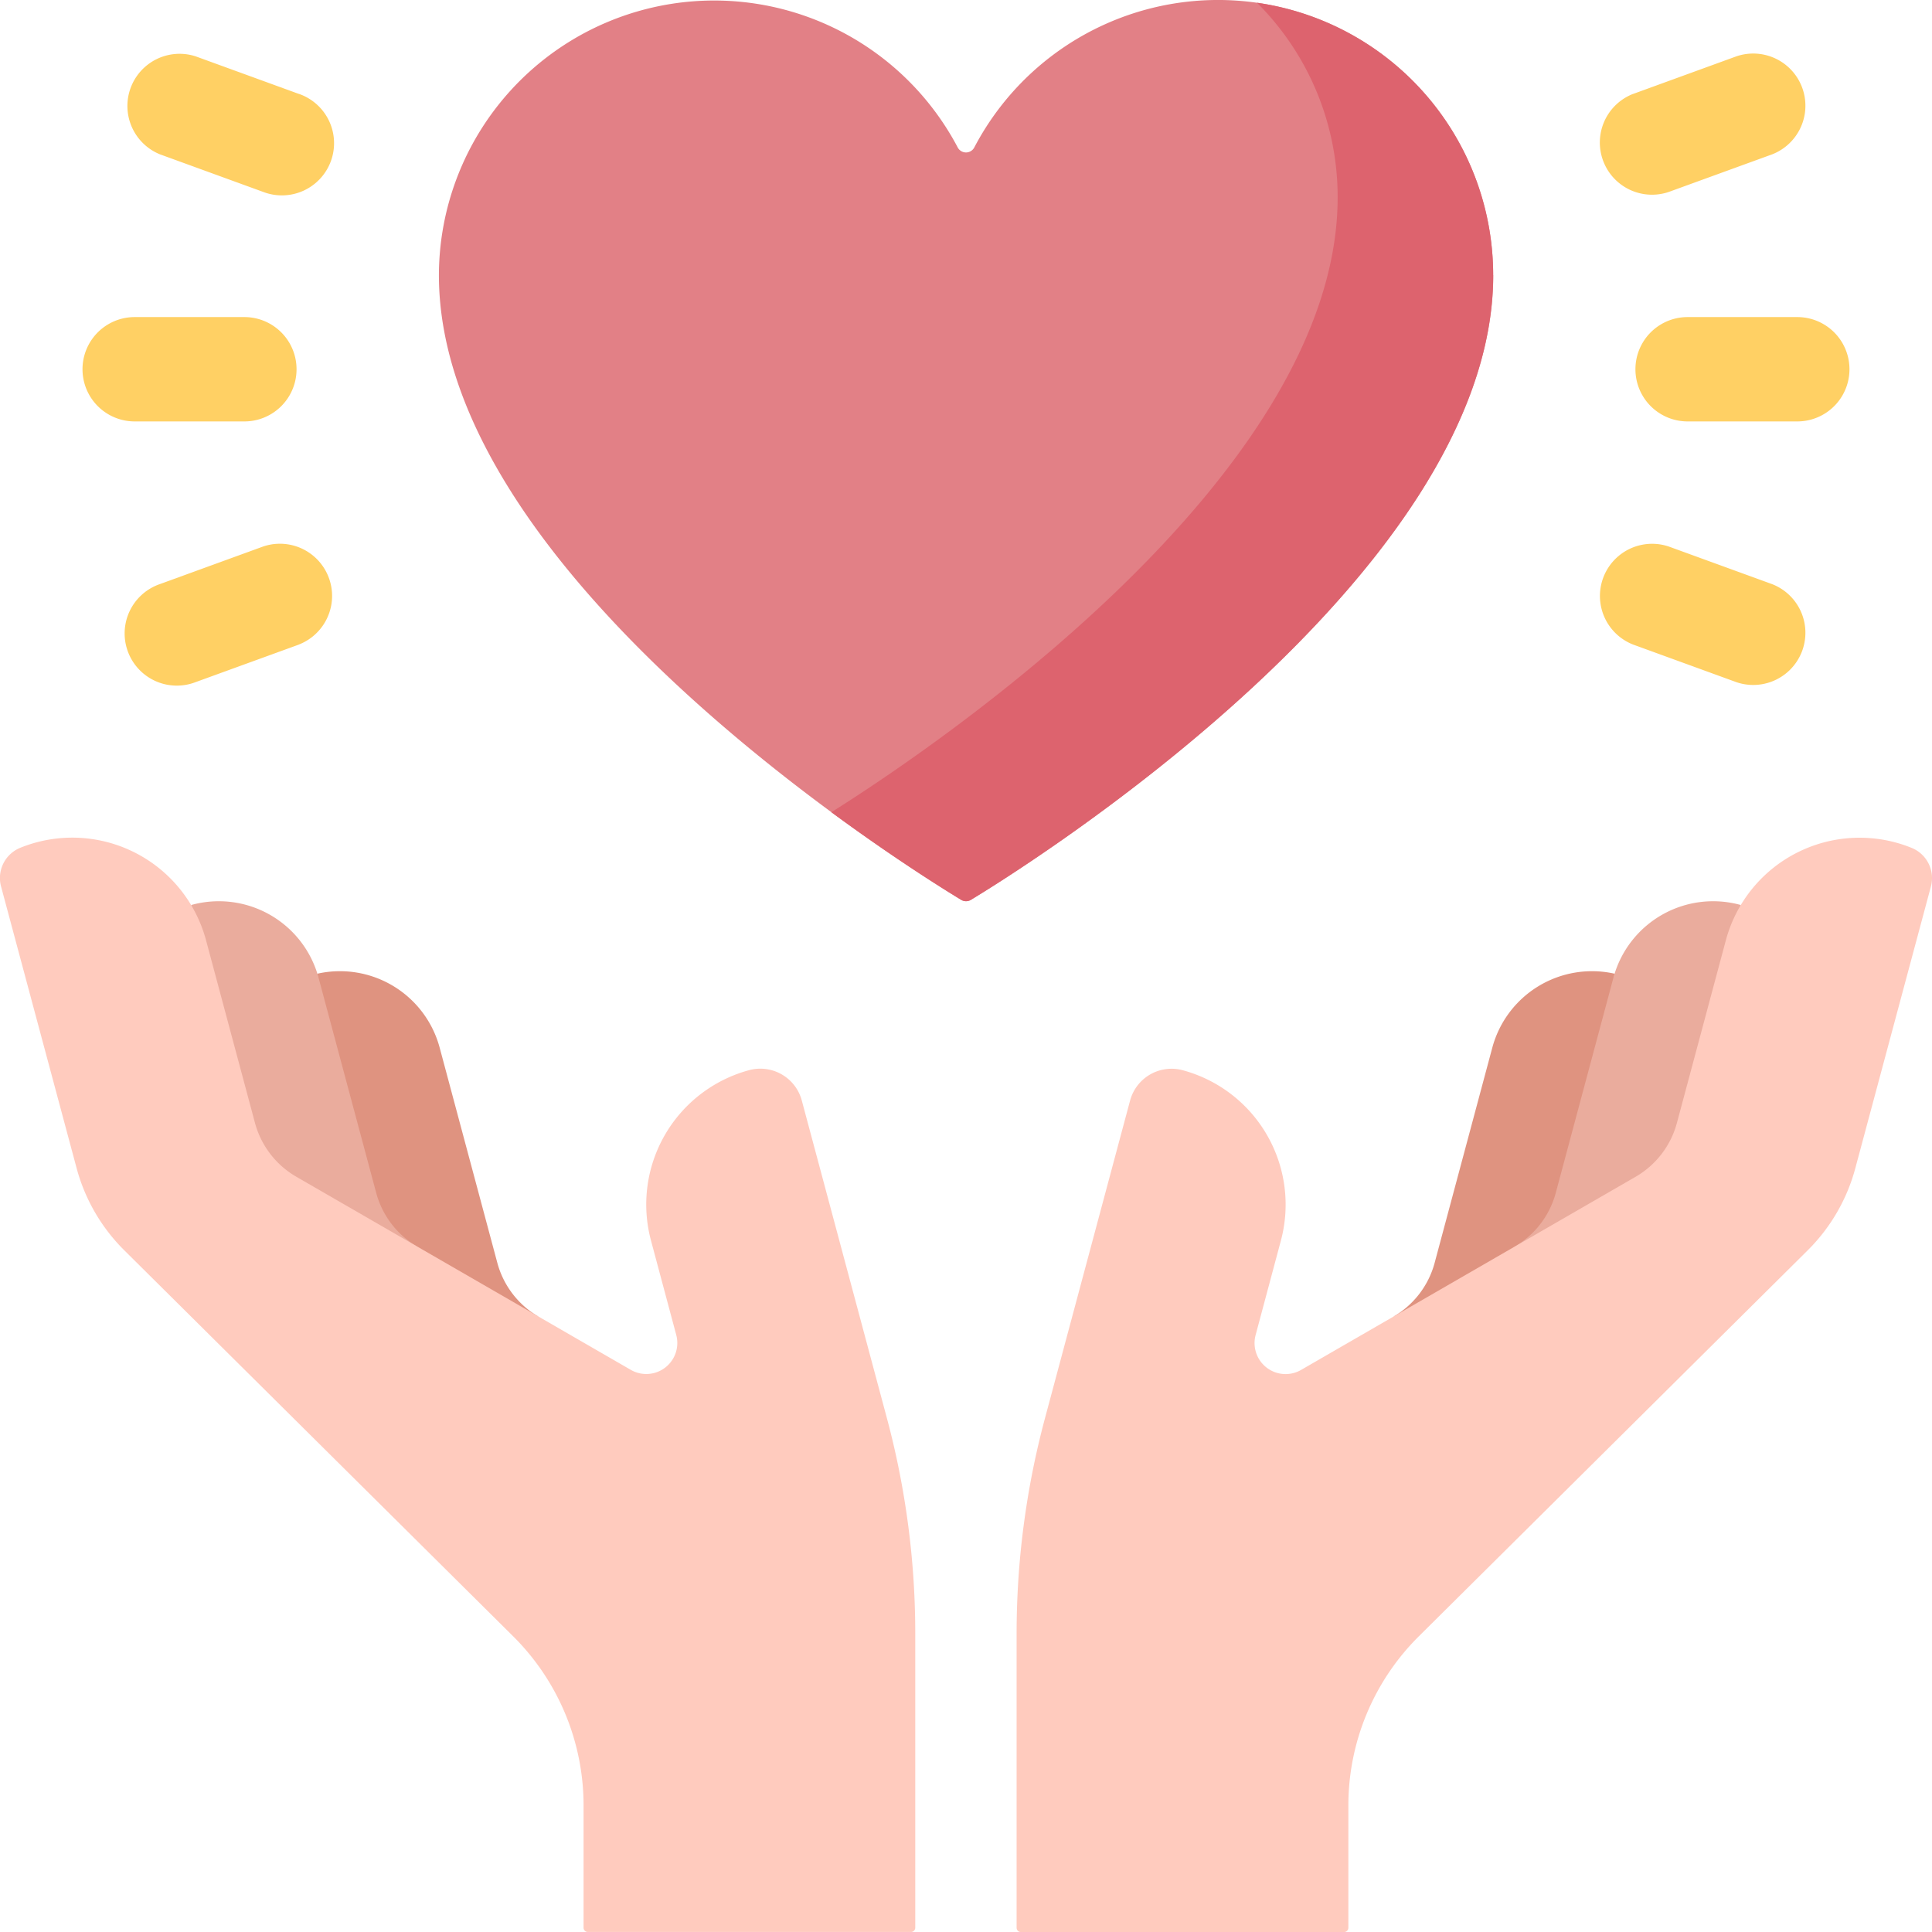 <svg xmlns="http://www.w3.org/2000/svg" width="76.5" height="76.502" viewBox="0 0 76.5 76.502">
  <g id="icon" transform="translate(-0.006)">
    <g id="グループ_5363" data-name="グループ 5363" transform="translate(17.381)">
      <path id="パス_19046" data-name="パス 19046" d="M158.045,10.893A10.895,10.895,0,0,0,137.5,5.837a.371.371,0,0,1-.658,0A10.9,10.9,0,0,0,116.3,10.893c0,11.885,18.586,23.469,20.683,24.738a.37.37,0,0,0,.383,0c2.1-1.269,20.683-12.854,20.683-24.738Z" transform="translate(-116.296)" fill="#e28086"/>
    </g>
    <g id="グループ_5364" data-name="グループ 5364" transform="translate(32.924 0.108)">
      <path id="パス_19047" data-name="パス 19047" d="M237.174.725a10.859,10.859,0,0,1,3.194,7.707c0,11.087-16.176,21.913-20.048,24.346,2.531,1.863,4.531,3.1,5.14,3.47a.37.37,0,0,0,.383,0c2.1-1.269,20.683-12.854,20.683-24.738A10.9,10.9,0,0,0,237.174.725Z" transform="translate(-220.32 -0.725)" fill="#dd636e"/>
    </g>
    <g id="グループ_5365" data-name="グループ 5365" transform="translate(3.273 12.555)">
      <path id="パス_19048" data-name="パス 19048" d="M28.284,88.158H23.941a2.066,2.066,0,1,1,0-4.132h4.343a2.066,2.066,0,0,1,0,4.132Z" transform="translate(-21.875 -84.026)" fill="#ffd064"/>
    </g>
    <g id="グループ_5366" data-name="グループ 5366" transform="translate(4.98 21.517)">
      <path id="パス_19049" data-name="パス 19049" d="M40.149,148.016,36.067,149.5a2.066,2.066,0,1,1-1.413-3.882l4.082-1.486a2.066,2.066,0,0,1,1.413,3.882Z" transform="translate(-33.294 -144.008)" fill="#ffd064"/>
    </g>
    <g id="グループ_5367" data-name="グループ 5367" transform="translate(4.98 2.106)">
      <path id="パス_19050" data-name="パス 19050" d="M40.149,15.706,36.067,14.22A2.066,2.066,0,0,0,34.654,18.1l4.082,1.486a2.066,2.066,0,1,0,1.413-3.882Z" transform="translate(-33.294 -14.095)" fill="#ffd064"/>
    </g>
    <g id="グループ_5368" data-name="グループ 5368" transform="translate(64.763 12.555)">
      <path id="パス_19051" data-name="パス 19051" d="M435.469,88.158h4.343a2.066,2.066,0,1,0,0-4.132h-4.343a2.066,2.066,0,1,0,0,4.132Z" transform="translate(-433.403 -84.026)" fill="#ffd064"/>
    </g>
    <g id="グループ_5369" data-name="グループ 5369" transform="translate(63.318 21.517)">
      <path id="パス_19052" data-name="パス 19052" d="M425.091,148.016l4.082,1.486a2.066,2.066,0,0,0,1.413-3.882l-4.082-1.486a2.066,2.066,0,0,0-1.413,3.882Z" transform="translate(-423.731 -144.008)" fill="#ffd064"/>
    </g>
    <g id="グループ_5370" data-name="グループ 5370" transform="translate(63.318 2.106)">
      <path id="パス_19053" data-name="パス 19053" d="M425.091,15.706l4.082-1.486a2.066,2.066,0,0,1,1.413,3.882L426.5,19.588a2.066,2.066,0,0,1-1.413-3.882Z" transform="translate(-423.731 -14.095)" fill="#ffd064"/>
    </g>
    <g id="グループ_5371" data-name="グループ 5371" transform="translate(55.174 38.454)">
      <path id="パス_19054" data-name="パス 19054" d="M376.459,268.434s1.518-10.92,1.535-10.973a4.088,4.088,0,0,0-4.844,2.931l-2.282,8.516a3.518,3.518,0,0,1-1.639,2.136Z" transform="translate(-369.229 -257.36)" fill="#df9380"/>
    </g>
    <g id="グループ_5372" data-name="グループ 5372" transform="translate(59.97 35.685)">
      <path id="パス_19055" data-name="パス 19055" d="M410.293,238.977a4.088,4.088,0,0,0-5.043,2.881l-2.282,8.516a3.519,3.519,0,0,1-1.639,2.136l7.388-1.9Z" transform="translate(-401.329 -238.827)" fill="#eaac9d"/>
    </g>
    <g id="グループ_5373" data-name="グループ 5373" transform="translate(40.26 33.17)">
      <path id="パス_19056" data-name="パス 19056" d="M305.614,223.936a1.291,1.291,0,0,0-.754-1.533,5.482,5.482,0,0,0-7.364,3.657l-1.937,7.229a3.518,3.518,0,0,1-1.639,2.136l-13.243,7.646a1.228,1.228,0,0,1-1.8-1.382l1-3.737a5.511,5.511,0,0,0-3.887-6.748,1.7,1.7,0,0,0-2.082,1.194l-3.372,12.586a32.96,32.96,0,0,0-1.123,8.53v11.647a.167.167,0,0,0,.168.167h12.8a.168.168,0,0,0,.168-.167v-4.842a9.438,9.438,0,0,1,2.79-6.7l15.4-15.286a7.206,7.206,0,0,0,1.884-3.25Z" transform="translate(-269.413 -221.997)" fill="#ffcbbe"/>
    </g>
    <g id="グループ_5374" data-name="グループ 5374" transform="translate(12.572 38.454)">
      <path id="パス_19057" data-name="パス 19057" d="M85.645,268.434s-1.518-10.92-1.535-10.973a4.088,4.088,0,0,1,4.844,2.931l2.282,8.516a3.518,3.518,0,0,0,1.639,2.136Z" transform="translate(-84.11 -257.36)" fill="#df9380"/>
    </g>
    <g id="グループ_5375" data-name="グループ 5375" transform="translate(7.577 35.685)">
      <path id="パス_19058" data-name="パス 19058" d="M50.681,238.977a4.088,4.088,0,0,1,5.043,2.881l2.282,8.516a3.519,3.519,0,0,0,1.639,2.136l-7.388-1.9Z" transform="translate(-50.681 -238.827)" fill="#eaac9d"/>
    </g>
    <g id="グループ_5376" data-name="グループ 5376" transform="translate(0.006 33.17)">
      <path id="パス_19059" data-name="パス 19059" d="M.05,223.936A1.291,1.291,0,0,1,.8,222.4a5.482,5.482,0,0,1,7.364,3.657l1.937,7.229a3.518,3.518,0,0,0,1.639,2.136l13.243,7.646a1.228,1.228,0,0,0,1.8-1.382l-1-3.737a5.511,5.511,0,0,1,3.887-6.748,1.7,1.7,0,0,1,2.082,1.194l3.372,12.586a32.959,32.959,0,0,1,1.123,8.53v11.647a.168.168,0,0,1-.167.167H23.28a.168.168,0,0,1-.167-.167v-4.842a9.438,9.438,0,0,0-2.79-6.7l-15.4-15.286a7.207,7.207,0,0,1-1.884-3.25Z" transform="translate(-0.006 -221.997)" fill="#ffcbbe"/>
    </g>
  </g>
</svg>
